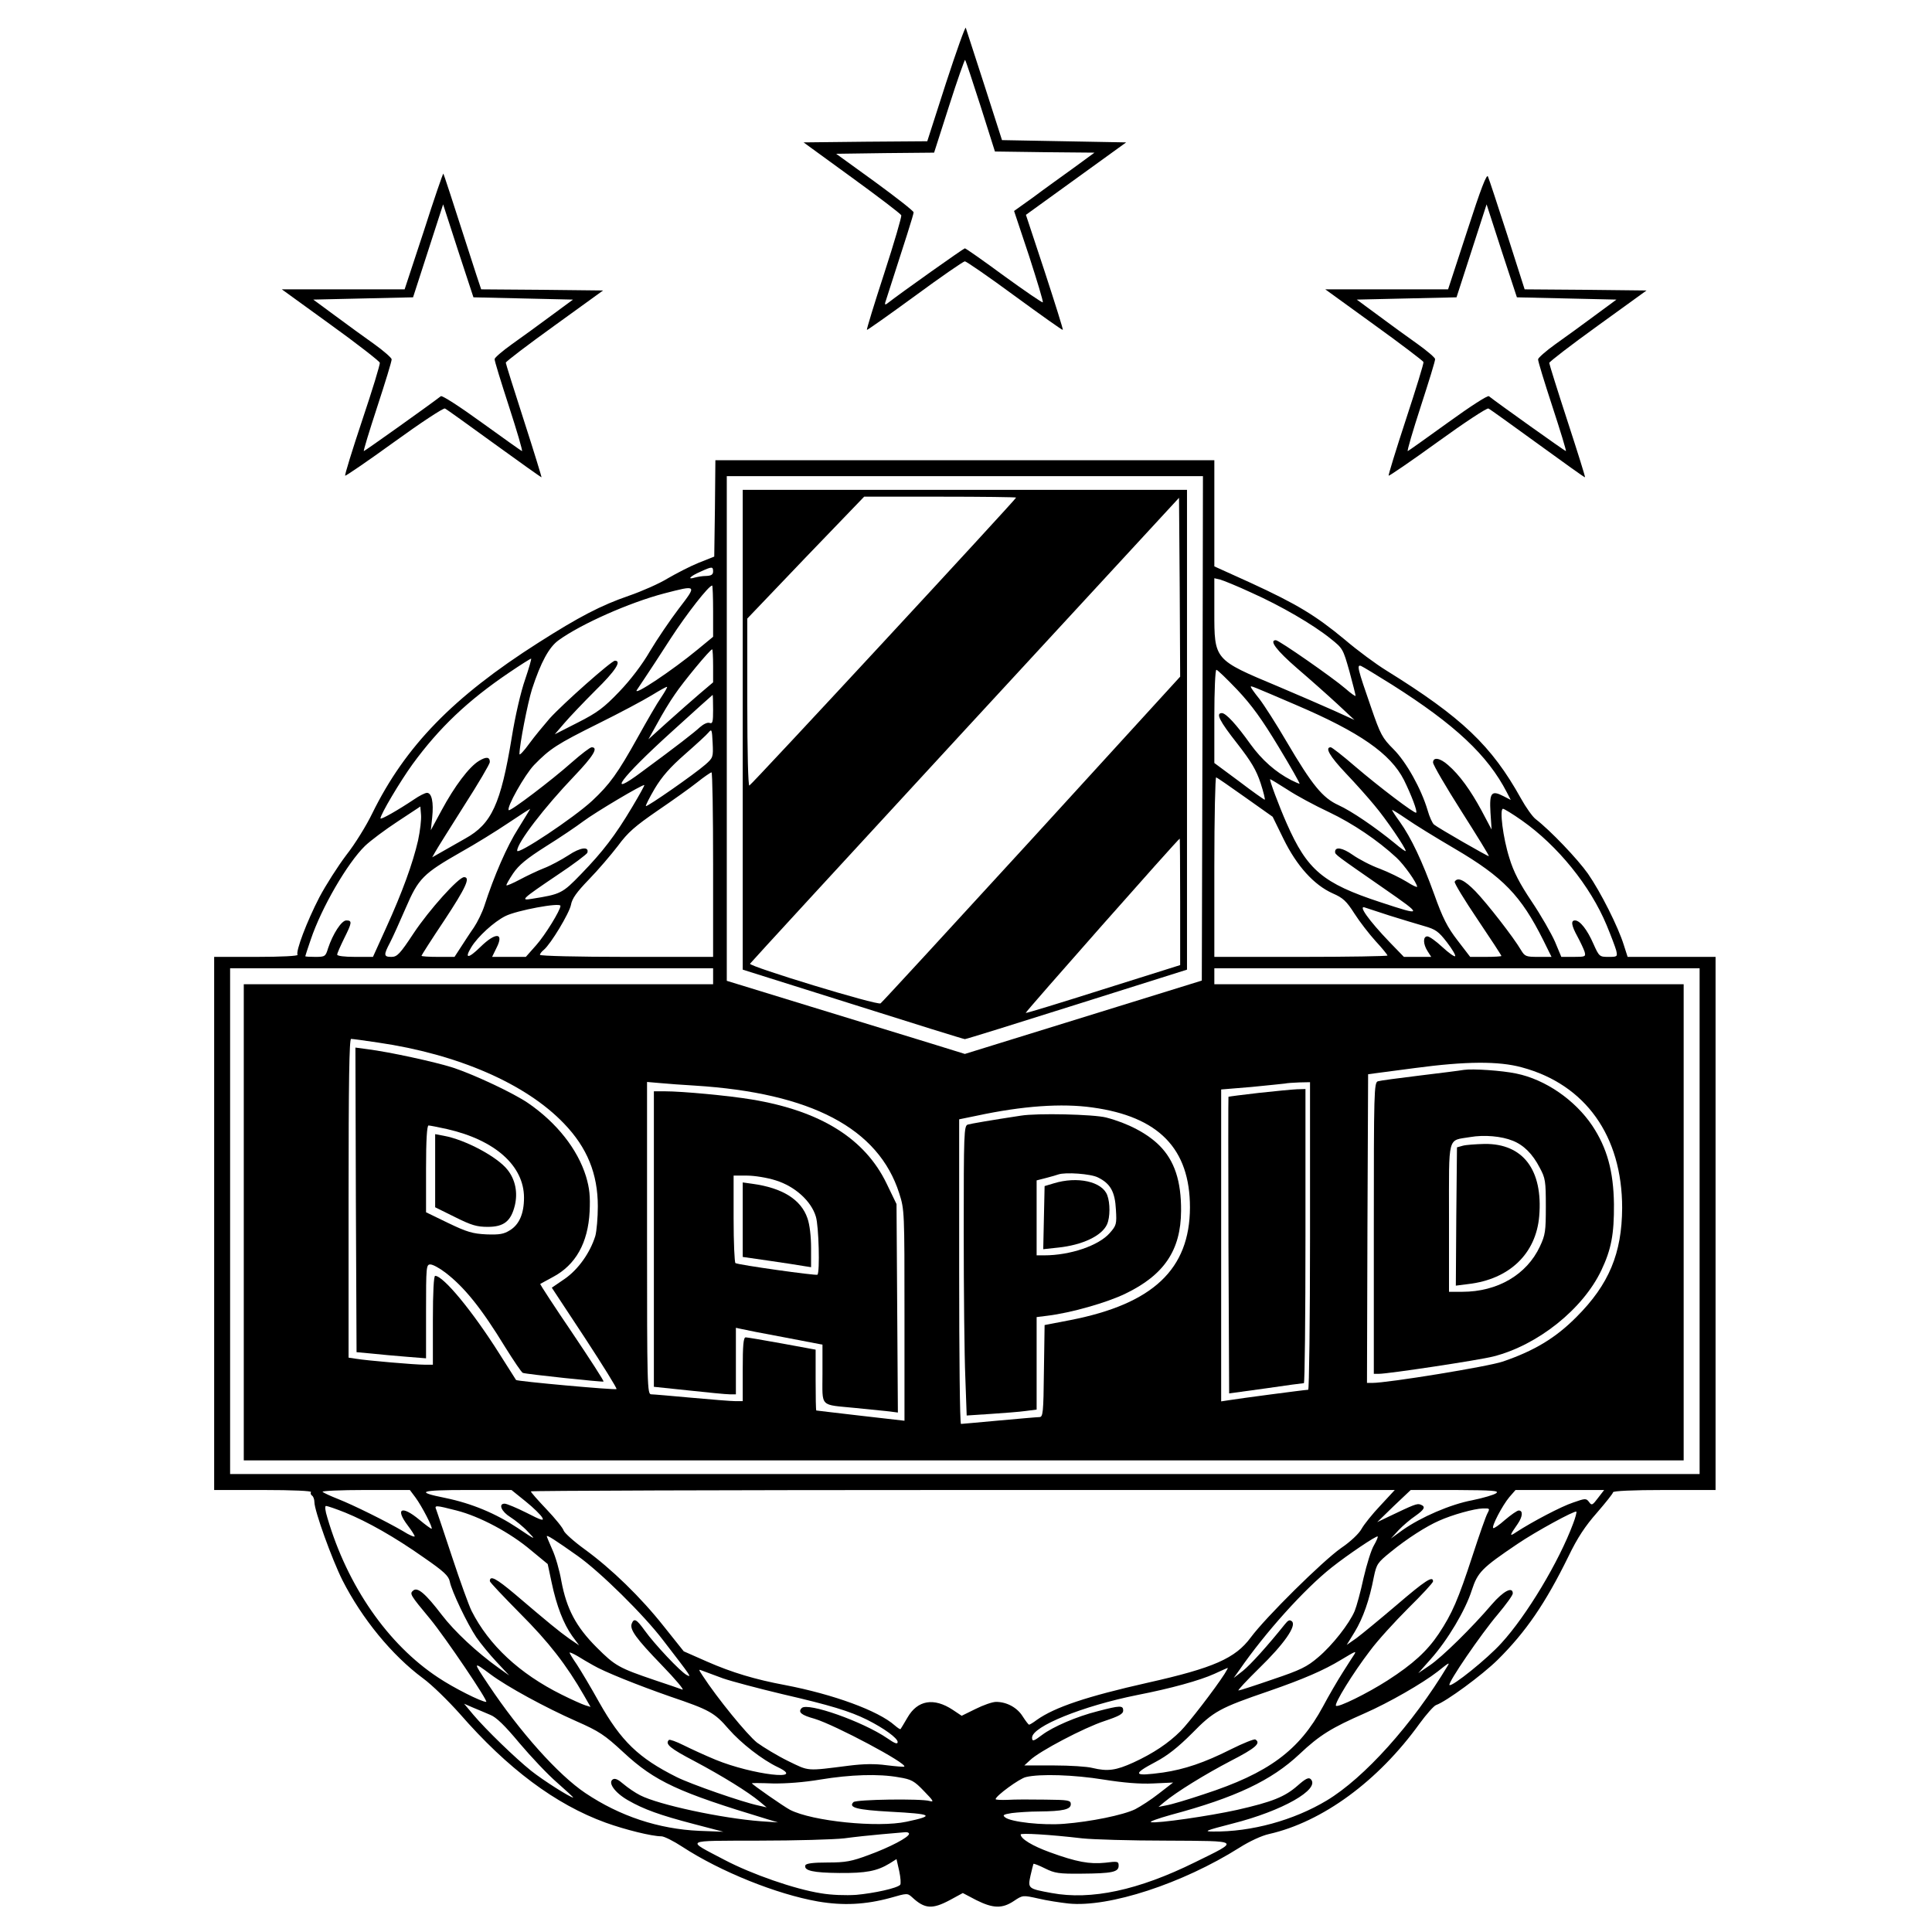<?xml version="1.0" standalone="no"?>
<!DOCTYPE svg PUBLIC "-//W3C//DTD SVG 20010904//EN"
 "http://www.w3.org/TR/2001/REC-SVG-20010904/DTD/svg10.dtd">
<svg version="1.0" xmlns="http://www.w3.org/2000/svg"
 width="848pt" height="848pt" viewBox="0 0 848 848"
 preserveAspectRatio="xMidYMid meet">
<g transform="translate(0,848) scale(0.1,-0.1)"
fill="#000000" stroke="none">
<path d="M4152 8115 l-82 -255 -271 -2 -272 -3 213 -155 c117 -85 214 -159
216 -165 2 -6 -31 -120 -75 -255 -44 -135 -78 -246 -76 -248 1 -2 96 65 211
149 114 84 213 152 219 152 6 0 105 -68 219 -152 115 -84 209 -151 211 -149 2
2 -34 116 -79 254 l-83 251 220 159 220 159 -273 5 -272 5 -77 240 c-43 132
-80 246 -82 253 -2 7 -41 -102 -87 -243z m152 -101 l63 -199 218 -3 219 -2
-93 -68 c-51 -37 -131 -94 -176 -128 l-84 -60 66 -198 c35 -109 63 -200 60
-203 -3 -2 -79 50 -170 116 -91 67 -168 121 -172 121 -5 0 -275 -191 -342
-243 -10 -7 -11 -3 -3 19 84 260 120 372 120 382 0 6 -77 66 -170 134 l-170
123 215 3 215 2 66 206 c36 113 68 203 70 201 3 -3 33 -94 68 -203z"/>
<path d="M1860 7465 l-84 -255 -269 0 -270 0 214 -155 c118 -85 215 -161 216
-167 2 -7 -33 -121 -77 -252 -44 -132 -78 -242 -75 -244 2 -2 99 64 215 148
116 84 216 150 223 147 7 -3 104 -73 217 -155 113 -82 206 -148 207 -147 1 0
-33 112 -77 248 -44 136 -80 251 -80 255 0 5 96 78 214 163 l213 154 -268 3
-267 2 -21 63 c-116 361 -143 442 -145 445 -2 1 -41 -112 -86 -253z m436 -295
l219 -5 -95 -70 c-52 -39 -130 -95 -172 -125 -42 -30 -77 -60 -77 -66 -1 -7
28 -100 63 -208 35 -108 61 -196 57 -196 -3 1 -82 57 -176 125 -98 71 -174
120 -180 116 -42 -33 -334 -241 -338 -241 -3 0 24 88 59 195 35 107 64 201 63
208 0 6 -35 37 -77 67 -42 30 -120 86 -172 125 l-95 70 219 5 219 5 66 204 66
204 66 -204 67 -204 218 -5z"/>
<path d="M6440 7467 l-84 -257 -269 0 -270 0 214 -155 c118 -85 215 -159 217
-164 2 -5 -33 -118 -77 -252 -44 -134 -78 -245 -76 -247 2 -2 99 64 215 148
116 84 216 150 223 147 7 -3 104 -73 217 -155 113 -82 206 -149 207 -147 2 1
-33 112 -77 247 -44 135 -80 250 -80 255 0 5 96 79 214 164 l213 154 -267 3
-268 2 -76 238 c-42 130 -80 246 -85 257 -5 14 -30 -49 -91 -238z m436 -297
l219 -5 -95 -70 c-52 -39 -130 -95 -172 -125 -42 -30 -77 -61 -77 -67 -1 -7
28 -101 63 -208 35 -107 62 -195 59 -195 -4 0 -296 208 -338 241 -6 4 -82 -45
-180 -116 -94 -68 -173 -124 -176 -125 -4 0 22 88 57 196 35 108 64 201 63
208 0 6 -35 36 -77 66 -42 30 -120 86 -172 125 l-95 70 219 5 219 5 66 204 66
204 66 -204 67 -204 218 -5z"/>
<path d="M3138 6248 l-3 -211 -68 -27 c-37 -15 -97 -46 -135 -68 -37 -23 -114
-57 -172 -77 -122 -42 -218 -92 -397 -206 -374 -238 -584 -454 -729 -749 -25
-52 -76 -135 -114 -183 -37 -49 -90 -132 -118 -185 -55 -106 -105 -238 -96
-253 3 -5 -70 -9 -180 -9 l-186 0 0 -1170 0 -1170 216 0 c130 0 213 -4 209 -9
-3 -5 -1 -12 5 -16 5 -3 10 -16 10 -28 0 -38 77 -251 123 -343 86 -169 217
-329 353 -430 40 -29 112 -100 162 -156 210 -241 420 -398 640 -478 86 -31
203 -60 245 -60 12 0 54 -21 92 -46 167 -109 413 -208 595 -240 111 -19 209
-14 319 16 73 21 74 21 95 2 55 -51 88 -53 165 -12 l57 31 59 -31 c74 -37 114
-38 165 -4 39 26 39 26 107 11 37 -9 97 -18 133 -22 178 -18 501 88 750 245
44 28 98 53 130 60 234 53 479 232 661 485 30 41 62 77 72 81 44 15 202 131
271 199 123 122 209 247 310 453 40 83 74 134 126 193 38 44 70 84 70 89 0 6
87 10 225 10 l225 0 0 1170 0 1170 -193 0 -193 0 -17 53 c-25 80 -101 231
-157 312 -46 65 -165 190 -230 240 -14 11 -43 52 -64 90 -129 232 -259 356
-591 562 -44 27 -127 88 -183 136 -128 106 -209 155 -413 249 l-159 72 0 233
0 233 -1095 0 -1095 0 -2 -212z m2140 -965 l-3 -1107 -520 -161 -520 -161
-155 48 c-85 26 -320 98 -522 160 l-368 113 0 1108 0 1107 1045 0 1045 0 -2
-1107z m-2148 689 c0 -14 -8 -19 -30 -20 -17 0 -39 -4 -50 -7 -36 -11 -21 6
23 25 52 24 57 24 57 2z m2362 -93 c130 -58 271 -140 348 -202 54 -43 55 -45
83 -144 15 -55 27 -103 27 -107 0 -4 -20 10 -45 32 -53 46 -291 212 -305 212
-31 0 3 -45 93 -123 56 -48 136 -119 177 -157 l75 -70 -90 41 c-49 22 -160 70
-245 106 -282 118 -280 116 -280 328 l0 147 26 -6 c14 -4 76 -29 136 -57z
m-2362 -81 l0 -113 -68 -56 c-110 -91 -284 -207 -267 -178 5 8 21 32 36 54 15
22 66 100 113 173 71 109 167 232 182 232 2 0 4 -51 4 -112z m-151 10 c-38
-50 -95 -134 -126 -186 -34 -59 -86 -127 -135 -178 -67 -70 -96 -92 -181 -135
l-102 -52 42 49 c23 27 85 92 137 144 87 85 116 130 85 130 -15 0 -226 -187
-286 -253 -25 -29 -66 -78 -90 -111 -23 -32 -43 -53 -43 -46 0 41 36 224 55
285 39 119 75 185 117 215 98 71 310 165 462 205 147 38 146 39 65 -67z m151
-250 l0 -73 -59 -50 c-32 -27 -96 -84 -142 -125 l-83 -75 39 70 c21 39 55 96
77 127 36 54 155 198 164 198 2 0 4 -33 4 -72z m-825 -60 c-19 -54 -44 -162
-59 -256 -48 -291 -88 -378 -203 -442 -32 -18 -78 -44 -102 -58 l-44 -25 13
23 c7 13 64 104 126 202 63 98 114 185 114 193 0 23 -15 25 -48 5 -43 -26
-107 -111 -164 -217 l-47 -87 6 56 c7 67 -2 108 -23 108 -8 0 -34 -13 -57 -29
-67 -45 -147 -91 -147 -83 0 17 86 162 141 238 117 160 242 279 424 402 50 34
93 61 96 61 3 1 -9 -41 -26 -91z m3806 -24 c276 -175 419 -309 503 -472 l17
-33 -31 16 c-54 28 -63 16 -58 -71 l5 -75 -44 83 c-48 89 -97 157 -147 200
-36 32 -66 36 -66 11 0 -10 56 -106 124 -213 68 -107 123 -196 121 -198 -2 -3
-223 124 -241 139 -7 6 -20 34 -28 63 -28 94 -93 211 -150 268 -49 49 -57 64
-98 183 -59 170 -64 189 -44 182 9 -4 70 -41 137 -83z m-680 -22 c63 -67 108
-129 181 -250 54 -89 95 -162 92 -162 -3 0 -19 7 -37 16 -68 35 -128 88 -178
157 -62 87 -108 137 -126 137 -28 0 -10 -35 67 -133 63 -81 84 -117 103 -174
13 -40 21 -73 18 -73 -3 0 -54 36 -113 81 l-108 80 0 204 c0 113 4 205 9 205
5 0 46 -40 92 -88z m-2529 -33 c-17 -24 -62 -102 -102 -174 -89 -160 -124
-208 -201 -280 -81 -75 -329 -240 -329 -219 0 35 119 190 251 328 83 87 107
126 76 126 -7 0 -46 -30 -87 -66 -90 -80 -271 -217 -277 -210 -11 11 70 155
111 198 70 72 101 92 282 182 93 46 198 102 234 124 36 22 66 39 68 37 2 -1
-10 -22 -26 -46z m2786 -33 c281 -120 415 -214 474 -329 33 -67 60 -138 54
-144 -6 -6 -164 114 -268 203 -53 46 -102 84 -107 84 -27 0 -5 -39 66 -114 42
-44 99 -108 126 -141 50 -59 137 -187 137 -200 0 -4 -21 11 -47 33 -88 72
-191 142 -248 168 -70 32 -115 87 -228 279 -45 77 -99 161 -119 187 -21 26
-38 50 -38 53 0 6 0 6 198 -79z m-2558 -21 c0 -54 -2 -63 -16 -58 -9 3 -26 -5
-42 -19 -26 -24 -99 -81 -254 -195 -163 -122 -94 -28 129 174 98 89 179 162
181 163 1 0 2 -29 2 -65z m-34 -241 c-48 -42 -256 -187 -261 -182 -2 2 15 36
39 77 32 53 67 93 132 150 49 43 96 86 104 96 14 17 15 13 18 -46 3 -62 2 -65
-32 -95z m34 -439 l0 -405 -380 0 c-211 0 -380 4 -380 9 0 5 8 15 17 22 31 26
112 161 119 197 5 28 24 55 79 112 40 41 97 108 127 147 44 60 76 87 173 154
66 45 145 101 175 125 30 24 58 43 63 44 4 0 7 -182 7 -405z m2336 295 l120
-85 48 -98 c58 -118 133 -201 215 -238 46 -20 61 -34 96 -89 23 -36 65 -90 93
-121 29 -31 52 -60 52 -63 0 -3 -171 -6 -380 -6 l-380 0 0 396 c0 218 4 394 8
392 4 -1 62 -41 128 -88z m185 34 c39 -26 121 -70 183 -99 103 -49 213 -123
295 -199 33 -30 91 -112 91 -128 0 -4 -21 6 -46 22 -26 16 -79 42 -118 57 -39
14 -92 42 -119 61 -44 31 -77 37 -77 13 0 -12 3 -14 215 -161 173 -120 172
-122 -16 -60 -253 83 -321 141 -411 345 -35 79 -78 195 -73 195 2 0 37 -21 76
-46z m-2876 -76 c-75 -126 -130 -197 -224 -294 -83 -86 -90 -89 -216 -109 -53
-9 -46 -2 111 104 71 47 130 92 132 98 9 29 -31 24 -83 -11 -31 -20 -79 -46
-108 -57 -28 -11 -76 -34 -106 -50 -30 -16 -56 -27 -58 -25 -2 2 11 25 29 52
25 37 59 65 144 119 61 38 135 88 164 110 52 39 262 164 268 159 2 -1 -22 -44
-53 -96z m-940 -147 c-23 -100 -69 -227 -140 -383 l-58 -128 -78 0 c-48 0 -79
4 -79 10 0 6 14 37 30 70 35 70 37 80 10 80 -21 0 -59 -59 -80 -122 -11 -36
-13 -38 -56 -38 -24 0 -44 1 -44 3 0 2 11 35 24 73 47 140 161 336 238 411 24
23 88 71 143 107 l100 66 3 -36 c2 -20 -4 -71 -13 -113z m440 53 c-50 -78
-107 -210 -149 -340 -9 -28 -30 -71 -46 -95 -17 -24 -42 -63 -57 -86 l-28 -43
-72 0 c-40 0 -73 2 -73 5 0 2 45 73 100 155 95 144 116 190 87 190 -24 0 -153
-143 -222 -247 -60 -91 -72 -103 -97 -103 -34 0 -35 8 -6 63 12 23 43 92 69
152 56 130 76 150 244 246 61 34 153 91 205 126 52 35 96 63 97 63 1 0 -23
-39 -52 -86z m4110 -89 c213 -125 291 -206 389 -402 l36 -73 -58 0 c-54 0 -59
2 -76 30 -32 55 -148 204 -200 258 -48 49 -78 64 -91 42 -3 -5 42 -79 100
-165 58 -86 105 -158 105 -161 0 -2 -31 -4 -69 -4 l-68 0 -56 73 c-44 57 -65
98 -102 202 -53 146 -101 248 -151 318 -19 26 -34 49 -34 52 0 2 28 -15 63
-39 34 -24 130 -83 212 -131z m296 123 c156 -110 299 -286 371 -459 19 -46 38
-96 42 -111 6 -27 5 -28 -34 -28 -39 0 -41 1 -66 57 -27 62 -59 103 -81 103
-19 0 -16 -22 11 -71 13 -24 27 -54 31 -66 6 -22 4 -23 -48 -23 l-54 0 -28 67
c-16 36 -61 115 -102 176 -53 79 -80 131 -98 191 -28 88 -44 216 -28 216 5 0
43 -23 84 -52z m-4221 -374 c0 -19 -67 -128 -106 -172 l-46 -52 -74 0 -74 0
19 39 c35 68 -3 71 -71 4 -53 -52 -71 -52 -39 0 28 46 99 111 149 136 49 25
242 61 242 45z m3640 -43 c52 -16 120 -37 152 -46 49 -14 62 -23 99 -71 23
-30 39 -57 36 -61 -4 -3 -29 15 -56 40 -28 26 -57 47 -66 47 -20 0 -19 -34 1
-65 l16 -25 -60 0 -60 0 -62 64 c-93 97 -143 167 -107 152 6 -2 55 -18 107
-35z m-2970 -266 l0 -35 -1030 0 -1030 0 0 -1045 0 -1045 3160 0 3160 0 0
1045 0 1045 -1030 0 -1030 0 0 35 0 35 1065 0 1065 0 0 -1110 0 -1110 -3225 0
-3225 0 0 1110 0 1110 1060 0 1060 0 0 -35z m-1471 -291 c351 -51 650 -181
817 -356 101 -105 148 -220 148 -363 0 -49 -5 -108 -11 -130 -23 -74 -75 -147
-134 -188 l-57 -39 145 -220 c79 -121 142 -222 139 -225 -5 -5 -438 34 -441
40 -1 1 -34 53 -73 115 -118 187 -246 342 -282 342 -6 0 -10 -69 -10 -195 l0
-195 -37 0 c-42 0 -251 18 -300 26 l-33 5 0 699 c0 511 3 700 11 700 6 0 59
-7 118 -16z m5021 -109 c279 -75 440 -301 440 -617 -1 -199 -58 -336 -200
-478 -92 -93 -186 -149 -323 -196 -63 -22 -505 -94 -574 -94 l-23 0 2 678 3
677 205 27 c224 30 368 31 470 3z m-3630 -80 c510 -32 806 -187 897 -473 23
-72 23 -79 23 -535 l0 -463 -192 22 c-106 12 -194 23 -195 23 -2 1 -3 61 -3
134 l0 133 -147 27 c-82 15 -154 27 -160 27 -10 0 -13 -35 -13 -140 l0 -140
-32 0 c-18 0 -105 7 -193 15 -88 8 -168 15 -177 15 -17 0 -18 39 -18 685 l0
686 58 -5 c31 -3 100 -8 152 -11z m2700 -660 c0 -371 -4 -675 -8 -675 -12 0
-308 -39 -349 -46 l-33 -5 0 684 0 685 133 11 c72 7 139 14 147 15 8 2 36 4
63 5 l47 1 0 -675z m-955 564 c291 -40 428 -181 428 -439 -1 -271 -162 -423
-524 -494 l-114 -22 -3 -202 c-2 -184 -4 -202 -20 -202 -9 0 -89 -7 -177 -15
-88 -8 -163 -15 -167 -15 -5 0 -8 301 -8 669 l0 668 78 16 c201 43 372 55 507
36z m-2972 -1711 c29 -39 80 -138 71 -138 -3 0 -28 18 -54 40 -77 64 -107 49
-50 -26 16 -21 30 -43 30 -47 0 -5 -24 5 -52 23 -78 45 -215 113 -283 140 -33
13 -64 27 -69 32 -6 4 78 8 186 8 l197 0 24 -32z m484 -18 c35 -28 67 -60 73
-71 9 -16 -3 -13 -69 21 -44 22 -87 40 -96 40 -29 0 -14 -35 25 -59 22 -14 57
-42 77 -64 37 -38 36 -38 -46 17 -95 63 -200 107 -316 131 -135 27 -114 35 96
35 l194 0 62 -50z m3752 -18 c-35 -37 -72 -83 -83 -103 -11 -20 -47 -55 -90
-84 -82 -58 -330 -303 -396 -392 -68 -92 -163 -134 -453 -199 -266 -60 -407
-107 -486 -163 -16 -12 -31 -21 -34 -21 -3 0 -15 16 -28 36 -24 39 -70 64
-117 64 -16 0 -56 -14 -90 -31 l-61 -30 -39 26 c-83 55 -155 43 -199 -34 -15
-25 -28 -48 -30 -50 -2 -3 -13 5 -26 16 -72 64 -268 136 -482 177 -129 24
-233 55 -342 103 l-102 45 -87 109 c-102 129 -230 253 -348 339 -47 34 -88 71
-92 82 -3 11 -37 53 -75 93 -38 40 -69 75 -69 79 0 3 853 6 1896 6 l1896 0
-63 -68z m508 54 c-9 -7 -56 -21 -105 -31 -96 -18 -225 -74 -306 -131 l-51
-37 34 37 c19 20 52 48 73 62 41 29 47 41 23 50 -15 6 -29 0 -140 -53 l-50
-24 73 71 74 70 196 0 c166 -1 194 -3 179 -14z m447 -21 c-24 -32 -28 -34 -39
-18 -13 17 -16 17 -70 -2 -52 -17 -179 -84 -250 -130 -31 -21 -30 -16 7 37 21
31 24 58 4 58 -7 0 -34 -19 -60 -41 -26 -23 -49 -39 -52 -36 -8 7 40 99 71
136 l27 31 194 0 195 0 -27 -35z m-5499 -64 c98 -40 217 -107 346 -198 87 -60
108 -80 113 -104 8 -43 78 -188 117 -246 18 -26 58 -75 88 -107 l56 -60 -45
32 c-98 70 -195 161 -251 234 -71 93 -106 123 -125 107 -17 -14 -15 -18 74
-125 66 -80 258 -364 246 -364 -21 0 -144 62 -211 107 -220 145 -398 401 -486
701 -10 32 -12 52 -6 52 6 0 44 -13 84 -29z m489 9 c102 -26 235 -97 326 -174
l74 -61 17 -80 c22 -105 53 -183 90 -235 l31 -42 -44 30 c-45 32 -89 68 -238
195 -82 69 -110 84 -110 57 0 -5 60 -68 133 -142 125 -125 203 -225 281 -361
l28 -49 -23 7 c-13 4 -60 25 -104 47 -185 92 -319 217 -395 367 -12 24 -50
129 -85 235 -35 105 -66 199 -70 209 -9 21 -5 21 89 -3z m4525 -12 c-7 -12
-36 -95 -65 -184 -64 -196 -90 -256 -149 -345 -51 -76 -113 -133 -225 -205
-89 -57 -217 -120 -226 -111 -9 8 74 143 149 241 33 45 110 129 169 188 59 58
108 111 108 117 0 26 -34 4 -160 -104 -74 -63 -153 -128 -176 -145 l-43 -30
35 57 c37 61 65 141 84 241 12 57 16 63 74 110 72 59 157 113 212 137 60 27
155 53 192 54 31 1 32 0 21 -21z m376 -45 c-62 -167 -204 -404 -315 -525 -61
-68 -218 -194 -228 -184 -8 9 138 223 212 310 36 43 66 84 66 92 0 32 -41 11
-92 -48 -86 -101 -219 -232 -273 -268 l-50 -34 55 62 c74 83 152 214 180 302
26 79 43 97 200 203 81 55 252 148 259 142 2 -3 -4 -26 -14 -52z m-4370 -142
c99 -70 291 -259 376 -371 125 -162 126 -164 103 -152 -27 14 -141 135 -184
195 -36 50 -47 56 -57 31 -10 -26 17 -64 132 -183 61 -63 101 -111 90 -107
-11 4 -65 23 -120 41 -159 54 -175 63 -256 144 -91 91 -132 169 -155 291 -8
47 -26 109 -40 139 -13 29 -24 56 -24 58 0 7 36 -16 135 -86z m3496 47 c-12
-19 -32 -84 -46 -144 -13 -61 -31 -126 -39 -145 -23 -55 -98 -151 -160 -203
-49 -42 -77 -56 -199 -97 -78 -27 -146 -49 -151 -49 -5 0 36 44 91 98 109 106
164 185 144 205 -10 9 -17 6 -32 -13 -72 -90 -150 -177 -184 -204 l-40 -31 25
35 c114 165 285 355 405 450 72 57 197 141 202 136 2 -2 -5 -19 -16 -38z
m-3428 -527 c47 -28 194 -87 340 -138 171 -58 193 -70 255 -142 55 -63 148
-135 215 -167 132 -63 -111 -34 -272 32 -46 19 -109 48 -141 64 -32 16 -60 26
-64 23 -18 -18 5 -37 112 -93 124 -66 237 -136 287 -178 l30 -25 -35 8 c-72
15 -298 94 -360 125 -168 84 -244 158 -340 328 -36 65 -81 140 -98 166 -18 26
-32 49 -32 52 0 3 16 -4 35 -15 19 -12 50 -30 68 -40z m3341 47 c-5 -7 -27
-42 -50 -78 -23 -36 -62 -103 -87 -150 -104 -193 -239 -293 -522 -385 -71 -24
-146 -46 -165 -49 l-35 -7 25 21 c54 45 179 122 292 181 109 56 134 78 108 94
-5 3 -53 -16 -107 -43 -117 -59 -204 -88 -298 -102 -131 -18 -138 -9 -32 47
51 27 97 63 159 125 95 97 120 111 339 186 150 52 240 91 314 136 67 40 69 41
59 24z m410 -50 c-154 -256 -366 -492 -531 -591 -145 -87 -331 -138 -498 -136
-44 0 -35 4 85 35 218 55 387 151 343 195 -9 9 -23 2 -58 -29 -56 -49 -111
-71 -265 -106 -122 -27 -350 -60 -378 -54 -9 2 30 16 87 32 284 76 442 151
565 267 88 83 140 115 286 179 107 47 253 131 320 183 50 40 54 42 44 25z
m-4201 -37 c72 -54 241 -146 377 -206 100 -44 124 -60 206 -136 139 -129 242
-176 629 -293 l50 -15 -75 5 c-172 13 -448 72 -530 114 -22 11 -54 33 -73 49
-23 20 -37 27 -47 21 -23 -14 8 -58 65 -91 71 -41 141 -66 290 -105 l130 -34
-106 4 c-178 8 -348 64 -500 166 -119 80 -287 268 -425 475 -69 103 -69 104 9
46z m3222 2 c-43 -67 -158 -216 -193 -251 -53 -53 -120 -98 -207 -138 -77 -35
-113 -40 -180 -24 -22 6 -98 11 -169 11 l-130 0 25 23 c40 39 238 143 327 172
63 21 82 31 82 46 0 23 -13 23 -112 -3 -92 -23 -196 -68 -244 -104 -37 -28
-44 -30 -44 -12 0 49 222 139 461 187 149 29 275 64 339 93 30 14 57 26 59 26
2 1 -5 -11 -14 -26z m-2201 -20 c38 -13 155 -44 260 -69 212 -49 296 -75 371
-112 74 -37 135 -81 135 -98 0 -11 -12 -7 -45 16 -108 74 -350 159 -376 133
-18 -18 -2 -31 56 -47 90 -27 409 -197 394 -210 -2 -2 -37 1 -78 6 -51 7 -101
6 -165 -2 -189 -24 -173 -25 -266 20 -47 23 -108 60 -137 81 -44 35 -176 197
-239 294 -19 29 -19 29 1 21 11 -4 51 -19 89 -33z m-1022 -160 c26 -10 64 -47
128 -124 50 -59 124 -138 166 -174 41 -36 72 -65 70 -65 -13 0 -134 77 -184
117 -70 56 -199 181 -254 246 l-41 49 39 -17 c21 -9 56 -23 76 -32z m1793
-274 c56 -9 68 -16 111 -61 41 -42 45 -49 24 -43 -36 11 -322 7 -334 -5 -24
-24 17 -34 160 -42 188 -10 200 -17 73 -44 -126 -27 -413 2 -511 52 -27 14
-168 112 -168 117 0 1 42 1 92 -1 58 -1 137 5 208 17 133 22 257 26 345 10z
m899 -10 c88 -14 159 -20 218 -17 l87 4 -62 -48 c-34 -27 -81 -57 -104 -69
-53 -26 -197 -55 -311 -64 -95 -8 -236 8 -260 28 -13 10 -8 13 29 19 24 3 78
7 120 7 105 1 139 9 139 32 0 17 -10 19 -112 20 -62 1 -137 1 -165 -1 -29 -1
-53 0 -53 3 0 14 105 91 133 97 61 15 212 10 341 -11z m-854 -238 c0 -15 -84
-59 -177 -93 -75 -28 -101 -33 -180 -33 -64 0 -94 -4 -98 -12 -8 -24 35 -33
149 -34 117 -1 165 8 221 42 l30 19 12 -53 c6 -28 8 -56 4 -60 -14 -15 -115
-37 -193 -44 -46 -3 -109 -1 -155 7 -115 18 -304 84 -422 146 -173 91 -186 84
149 85 162 0 331 5 375 10 44 6 118 14 165 18 47 4 93 8 103 9 9 1 17 -2 17
-7z m760 -20 c47 -5 213 -10 370 -10 331 -2 324 3 125 -95 -249 -123 -456
-167 -629 -135 -104 19 -105 20 -93 76 6 26 12 50 13 52 2 2 25 -7 51 -20 42
-21 61 -24 159 -23 136 1 164 7 164 35 0 19 -4 20 -59 13 -68 -7 -125 3 -243
46 -77 28 -128 59 -128 78 0 7 125 0 270 -17z"/>
<path d="M3260 5277 l0 -1053 483 -152 c265 -84 487 -153 492 -153 6 0 227 69
493 153 l482 152 0 1053 0 1053 -975 0 -975 0 0 -1053z m1200 1019 c0 -7
-1161 -1261 -1171 -1264 -5 -2 -9 143 -9 365 l0 368 256 268 257 267 333 0
c184 0 334 -2 334 -4z m69 -1499 c-358 -391 -657 -716 -664 -721 -14 -10 -578
162 -573 174 2 4 426 465 943 1026 l940 1019 3 -392 2 -393 -651 -713z m651
-275 l0 -278 -337 -106 c-186 -59 -339 -106 -341 -104 -3 3 669 764 676 765 1
1 2 -124 2 -277z"/>
<path d="M1562 3213 l3 -668 65 -6 c36 -4 104 -10 153 -14 l87 -7 0 206 c0
197 1 206 19 206 11 0 40 -16 65 -35 84 -64 159 -157 264 -329 37 -59 71 -110
77 -112 18 -6 350 -41 354 -38 3 2 -60 99 -138 215 -79 116 -141 212 -140 213
2 2 27 15 56 31 100 53 154 150 161 287 3 68 0 101 -16 155 -37 119 -128 235
-255 322 -65 44 -235 124 -329 155 -78 25 -280 69 -376 81 l-52 7 2 -669z
m401 311 c210 -48 337 -161 337 -301 0 -70 -21 -118 -62 -143 -27 -17 -46 -20
-103 -18 -60 3 -85 10 -168 50 l-97 47 0 191 c0 126 4 190 11 190 5 0 42 -7
82 -16z"/>
<path d="M1910 3342 l0 -161 87 -43 c72 -36 96 -43 144 -43 71 0 102 25 119
95 13 56 2 112 -32 155 -44 57 -186 133 -281 150 l-37 7 0 -160z"/>
<path d="M6425 3784 c-16 -3 -104 -14 -195 -25 -91 -11 -173 -22 -182 -25 -17
-5 -18 -44 -18 -645 l0 -639 23 0 c41 0 439 60 501 76 195 49 394 208 475 379
43 91 56 157 55 290 -2 144 -30 246 -95 344 -76 113 -206 203 -334 229 -62 13
-190 22 -230 16z m215 -311 c48 -19 87 -58 118 -118 25 -46 27 -59 27 -170 0
-109 -2 -125 -26 -176 -58 -124 -186 -199 -341 -199 l-58 0 0 325 c0 369 -8
337 92 354 63 11 139 4 188 -16z"/>
<path d="M6420 3451 l-25 -7 -3 -303 -2 -304 55 7 c180 21 297 133 311 298 17
203 -71 319 -240 317 -39 -1 -82 -4 -96 -8z"/>
<path d="M2870 3042 l0 -649 153 -16 c83 -9 164 -17 180 -17 l27 0 0 146 0
146 23 -5 c12 -3 97 -20 190 -37 l167 -32 0 -128 c0 -150 -15 -134 145 -150
61 -6 127 -13 148 -15 l38 -5 -3 457 -3 458 -43 89 c-95 198 -290 320 -592
370 -102 17 -305 36 -382 36 l-48 0 0 -648z m535 257 c84 -26 156 -91 176
-159 13 -41 18 -244 7 -255 -5 -5 -347 43 -360 51 -4 3 -8 90 -8 195 l0 189
59 0 c32 0 89 -9 126 -21z"/>
<path d="M3260 3127 l0 -164 118 -17 c64 -9 132 -20 150 -23 l32 -5 0 84 c0
51 -6 103 -16 131 -28 82 -110 133 -241 151 l-43 6 0 -163z"/>
<path d="M5525 3683 c-71 -8 -131 -16 -133 -17 -1 -2 -1 -295 0 -652 l3 -650
160 22 c88 13 163 23 168 23 4 1 7 291 7 646 l0 645 -37 -1 c-21 -1 -96 -8
-168 -16z"/>
<path d="M4480 3583 c-132 -20 -218 -35 -232 -39 -17 -5 -18 -36 -18 -473 0
-257 3 -543 7 -636 l6 -168 106 7 c58 4 127 9 154 13 l47 6 0 203 0 203 48 6
c100 12 260 57 342 97 170 82 243 191 244 363 1 131 -29 221 -95 287 -53 53
-138 98 -234 123 -55 14 -302 20 -375 8z m339 -271 c55 -27 75 -63 79 -141 4
-64 2 -70 -27 -103 -48 -55 -173 -98 -288 -98 l-33 0 0 165 0 164 43 11 c23 6
47 13 52 15 31 11 143 3 174 -13z"/>
<path d="M4625 3286 l-40 -12 -3 -138 -3 -139 65 7 c106 11 192 51 215 102 14
31 14 94 1 128 -22 60 -131 84 -235 52z"/>
</g>
</svg>
